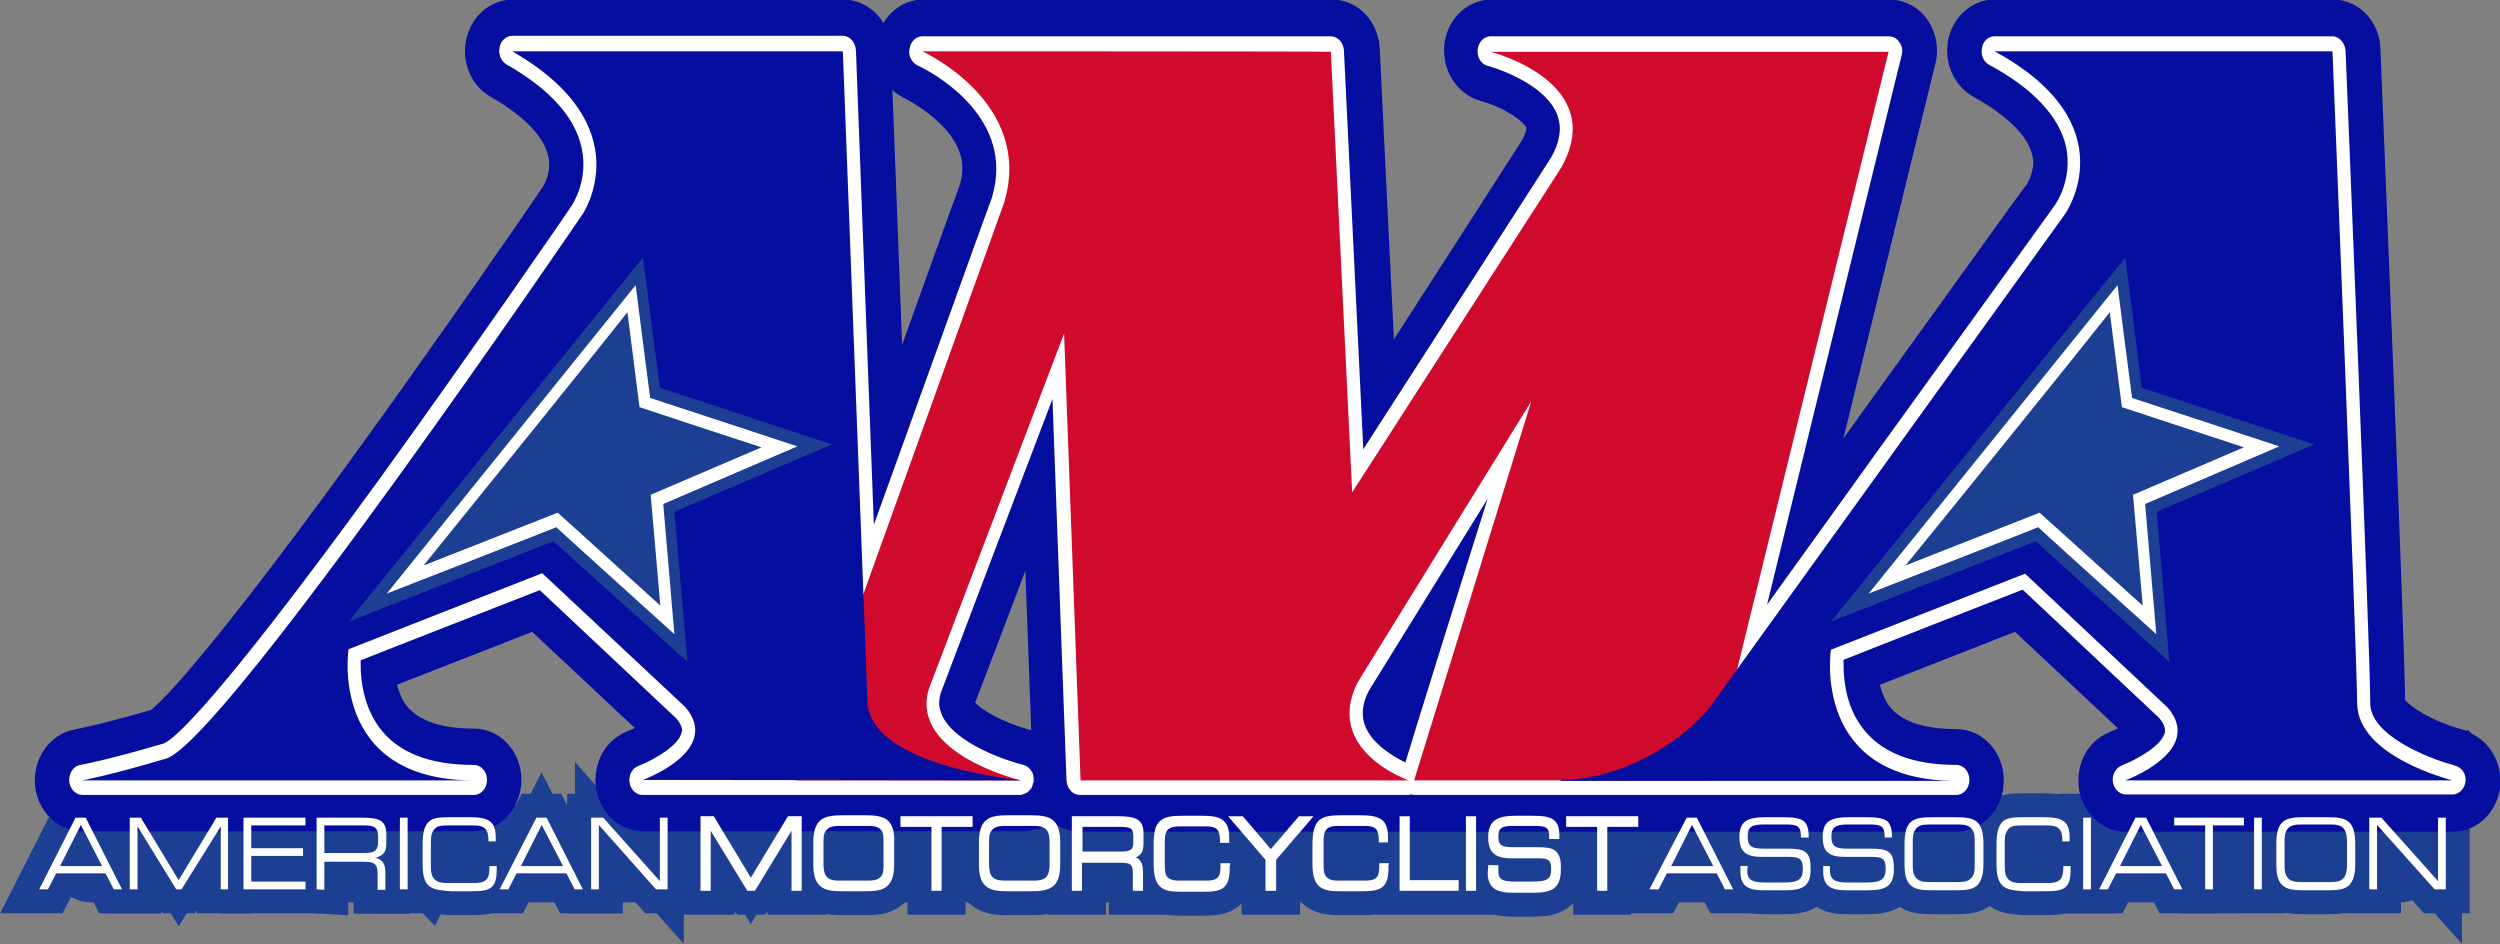 <!--?xml version="1.0" standalone="no"?--><svg id="Layer_1" xmlns="http://www.w3.org/2000/svg" viewBox="0 0 516.4 195"><rect x="0" y="0" width="516.4" height="195" fill="#808080" stroke="none"/><title>American Motorcyclist Association - SVG vector logo - www.oklogos.com</title><style>.st0{fill:#1c3f94}.st1{fill:#fff}.st2{fill:none;stroke:#1c3f94;stroke-width:9.895}.st3{fill:#060e9f}.st4{fill:none;stroke:#060e9f;stroke-width:8.803}.st5{fill:#cf0a2c}</style><path class="st0" d="M504.5 176.3c0 5.5-4 10.1-8.8 10.1H18.8c-4.9 0-8.8-4.5-8.8-10.1s3.9-10.1 8.8-10.1h476.9c4.8 0 8.8 4.5 8.8 10.1"/><path class="st1" d="M15.6 168.9h2.1l7.5 14.8h-1.7l-1.7-3.3H11.6l-1.7 3.3H8.1l7.5-14.8zm5.5 10l-4.4-8.5-4.3 8.5h8.7z"/><path class="st2" d="M15.6 168.9h2.1l7.5 14.8h-1.7l-1.7-3.3H11.6l-1.7 3.3H8.1l7.5-14.8zm5.5 10l-4.4-8.5-4.3 8.5h8.7z"/><path class="st1" d="M26.8 183.7v-14.8h2.3l7.8 12.9 7.8-12.9h2.4v14.8h-1.5v-13l-8.1 13h-1.1l-8-13v13z"/><path class="st2" d="M26.8 183.7v-14.8h2.3l7.8 12.9 7.8-12.9h2.4v14.8h-1.5v-13l-8.1 13h-1.1l-8-13v13z"/><path class="st1" d="M50.3 168.9h12.8v1.6H51.9v4.7h10.7v1.6H51.9v5.3h11.2v1.6H50.3z"/><path class="st2" d="M50.3 168.9h12.8v1.6H51.9v4.7h10.7v1.6H51.9v5.3h11.2v1.6H50.3z"/><path class="st1" d="M65.4 183.7v-14.8h9.3c3.6 0 5.1.5 5.1 3.5v1.8c0 1.7-.5 2.5-2.3 3 1.4.2 2.1 1.2 2.1 2.9v3.7H78v-3.3c0-2.3-.9-2.5-3.1-2.5H67v5.8l-1.6-.1zm1.6-13.2v5.7h8.2c2.3 0 2.9-.5 2.9-2.5v-.7c0-2-.6-2.5-2.9-2.5H67z"/><path class="st2" d="M65.4 183.7v-14.8h9.3c3.6 0 5.1.5 5.1 3.5v1.8c0 1.7-.5 2.5-2.3 3 1.4.2 2.1 1.2 2.1 2.9v3.7H78v-3.3c0-2.3-.9-2.5-3.1-2.5H67v5.8l-1.6-.1zm1.6-13.2v5.7h8.2c2.3 0 2.9-.5 2.9-2.5v-.7c0-2-.6-2.5-2.9-2.5H67z"/><path class="st1" d="M82.6 168.9h1.6v14.8h-1.6z"/><path class="st2" d="M82.6 168.9h1.6v14.8h-1.6z"/><path class="st1" d="M88.5 182.9c-.9-.9-1.2-2.3-1.2-4.4v-4c0-2.3.3-3.8 1.2-4.7.9-.9 2.3-1 4.4-1H97c3.9 0 5.4.8 5.4 4.2v.8h-1.5v-.2c0-2.3-.8-3.1-3-3.1h-5.6c-1.4 0-2.3.2-2.8 1.1-.5.7-.5 1.6-.5 2.9v3.9c0 1.2 0 2.2.5 2.9.5.8 1.4 1.1 2.8 1.1h5.6c2.4 0 3.2-.7 3.2-3.1v-.4h1.5v.7c0 1.7-.2 2.8-1 3.6-.9.8-2.3.9-4.5.9h-4c-2.2-.2-3.6-.3-4.6-1.2"/><path class="st2" d="M88.5 182.9c-.9-.9-1.2-2.3-1.2-4.4v-4c0-2.3.3-3.8 1.2-4.7.9-.9 2.3-1 4.4-1H97c3.9 0 5.4.8 5.4 4.2v.8h-1.5v-.2c0-2.3-.8-3.1-3-3.1h-5.6c-1.4 0-2.3.2-2.8 1.1-.5.7-.5 1.6-.5 2.9v3.9c0 1.2 0 2.2.5 2.9.5.8 1.4 1.1 2.8 1.1h5.6c2.4 0 3.2-.7 3.2-3.1v-.4h1.5v.7c0 1.7-.2 2.8-1 3.6-.9.8-2.3.9-4.5.9h-4c-2.2-.2-3.6-.3-4.6-1.2z"/><path class="st1" d="M110.8 168.9h2.1l7.5 14.8h-1.7l-1.7-3.3h-10.3l-1.7 3.3h-1.8l7.6-14.8zm5.5 10l-4.4-8.5-4.3 8.5h8.7z"/><path class="st2" d="M110.8 168.9h2.1l7.5 14.8h-1.7l-1.7-3.3h-10.3l-1.7 3.3h-1.8l7.6-14.8zm5.5 10l-4.4-8.5-4.3 8.5h8.7z"/><path class="st1" d="M122.1 183.7v-14.8h2.5l11.7 13.1v-13.1h1.6v14.8h-2.4l-11.8-13.3v13.3z"/><path class="st2" d="M122.1 183.7v-14.8h2.5l11.7 13.1v-13.1h1.6v14.8h-2.4l-11.8-13.3v13.3z"/><path class="st1" d="M162.7 168.7l-7.6 12.6-7.6-12.6-.1-.1h-2.7V184h2.1v-12.4l7.5 12.3.1.1h1.5l.1-.1 7.5-12.3V184h2.1v-15.4h-2.7l-.2.1zm20.7.8c-1-.9-2.5-1.1-4.8-1.1h-4.3c-2.4 0-3.9.2-4.9 1.1-1 .9-1.4 2.3-1.4 4.9v4c0 2.3.4 3.7 1.4 4.6 1.1 1 2.8 1.1 4.8 1.1h4.3c2.1 0 3.7-.1 4.8-1.1 1-.9 1.4-2.3 1.4-4.7v-4.2c.1-2.2-.3-3.7-1.3-4.6m-.9 8.9c0 1.1 0 1.9-.4 2.5-.5.7-1.2 1-2.8 1h-5.9c-1.6 0-2.3-.3-2.8-1-.4-.6-.5-1.5-.5-2.7v-3.9c0-1.3 0-2.1.5-2.7.5-.7 1.2-1 2.8-1h5.9c1.6 0 2.3.3 2.8 1 .4.6.4 1.4.4 2.5v4.3zm3.5-7.6h6.4V184h2.1v-13.2h6.4v-2.2H186v2.2zm31.6-1.3c-1-.9-2.5-1.1-4.9-1.1h-4.3c-2.4 0-3.8.2-4.8 1.1-1 .9-1.4 2.3-1.4 4.9v4c0 2.3.4 3.7 1.4 4.6 1.1 1 2.8 1.1 4.8 1.1h4.3c2.1 0 3.7-.1 4.9-1.1 1-.9 1.4-2.3 1.4-4.7v-4.2c0-2.2-.4-3.7-1.4-4.6m-.8 8.9c0 1.1-.1 1.9-.5 2.5-.5.7-1.2 1-2.8 1h-5.9c-1.6 0-2.3-.3-2.8-1-.4-.6-.5-1.5-.5-2.7v-3.9c0-1.3 0-2.1.5-2.7.5-.7 1.2-1 2.8-1h5.9c1.6 0 2.3.3 2.8 1 .4.6.5 1.4.5 2.5v4.3zm14.1-9.8h-9.5V184h2.1v-5.8h7.6c2.3 0 2.9.2 2.9 2.2v3.6h2.1v-4c0-1.5-.5-2.5-1.5-2.9 1.2-.5 1.6-1.3 1.6-2.9v-1.8c.1-3.2-1.6-3.8-5.3-3.8m3.2 5.1c0 1.7-.3 2.2-2.6 2.2h-7.9v-5.1h7.9c2.3 0 2.6.5 2.6 2.2v.7zm20 4.9v-.3h-2v.7c0 2.2-.6 2.9-2.9 2.9h-5.6c-1.4 0-2.2-.3-2.6-.9-.4-.6-.4-1.5-.4-2.7v-3.9c0-1.3 0-2.1.4-2.7.4-.7 1.2-1 2.6-1h5.6c2.1 0 2.8.7 2.8 2.9v.5h1.9v-.3-.8c0-3.8-1.9-4.5-5.6-4.5h-4.1c-2.2 0-3.6.2-4.6 1.1-1 .9-1.3 2.4-1.3 4.9v4c0 2.3.4 3.7 1.3 4.6 1 1 2.5 1.1 4.6 1.1h4.1c2.1 0 3.7-.1 4.6-1 .8-.8 1.1-1.9 1.1-3.8v-.4l.1-.4zm14.2-10l-5.8 6.8-5.7-6.7-.1-.1h-3l.4.5 7.3 8.5v6.4h2.2v-6.4l7.3-8.5.4-.5h-3zm18.6 10v-.3h-2v.7c0 2.2-.6 2.9-2.9 2.9h-5.6c-1.4 0-2.1-.3-2.6-1-.4-.6-.4-1.4-.4-2.7v-3.9c0-1.3 0-2.1.4-2.7.4-.7 1.1-1 2.6-1h5.6c2.1 0 2.8.7 2.8 2.9v.5h1.9v-.3-.8c0-3.8-1.9-4.5-5.7-4.5h-4c-2.2 0-3.6.2-4.6 1.1-.9.9-1.3 2.4-1.3 4.9v4c0 2.3.4 3.7 1.3 4.6 1.1 1 2.6 1.1 4.6 1.1h4c2.1 0 3.7-.1 4.7-1 .8-.8 1.1-1.9 1.1-3.8v-.7zm4.3-10h-2.1V184h12.2v-2.2h-10.1v-13.2zm11.6 15.4h2.1v-15.4h-2.1V184zm18.3-8.4c-.8-.5-1.9-.6-3.7-.6h-4.6c-2.7 0-3.3-.4-3.3-2.2 0-1.7.6-2.2 3.1-2.2h4.4c2.5 0 3 .4 3 2.2v.5h2.1v-.7c0-1.5-.3-2.5-1-3.1-1-.9-2.6-1-5-1h-2.9c-3.7 0-5.8.8-5.8 4.4 0 3.2 1.4 4.4 4.9 4.4h5.5c2 0 2.6.3 2.6 2.2 0 2.1-.7 2.6-4 2.6H313c-2.8 0-3.5-.5-3.5-2.2v-1.2h-2.1v.4c0 .4-.1.7-.1 1.1 0 3 1.5 4.2 5.1 4.2h4.4c3.6 0 5.6-.8 5.6-4.7.1-2-.2-3.3-1.3-4.1m2.4-7v2.2h6.4V184h2.1v-13.2h6.4v-2.2h-14.9z"/><path class="st2" d="M162.7 168.7l-7.6 12.6-7.6-12.6-.1-.1h-2.7V184h2.1v-12.4l7.5 12.3.1.1h1.5l.1-.1 7.5-12.3V184h2.1v-15.4h-2.7l-.2.1zm20.7.8c-1-.9-2.5-1.1-4.8-1.1h-4.3c-2.4 0-3.9.2-4.9 1.1-1 .9-1.4 2.3-1.4 4.9v4c0 2.3.4 3.7 1.4 4.6 1.1 1 2.8 1.1 4.8 1.1h4.3c2.1 0 3.7-.1 4.8-1.1 1-.9 1.4-2.3 1.4-4.7v-4.2c.1-2.2-.3-3.7-1.3-4.6zm-.9 8.9c0 1.1 0 1.9-.4 2.5-.5.7-1.2 1-2.8 1h-5.9c-1.6 0-2.3-.3-2.8-1-.4-.6-.5-1.5-.5-2.7v-3.9c0-1.3 0-2.1.5-2.7.5-.7 1.2-1 2.8-1h5.9c1.6 0 2.3.3 2.8 1 .4.6.4 1.4.4 2.5v4.3zm3.5-7.6h6.4V184h2.1v-13.2h6.4v-2.2H186v2.2zm31.6-1.3c-1-.9-2.5-1.1-4.9-1.1h-4.3c-2.4 0-3.8.2-4.8 1.1-1 .9-1.4 2.3-1.4 4.9v4c0 2.3.4 3.7 1.4 4.6 1.1 1 2.8 1.1 4.8 1.1h4.3c2.1 0 3.7-.1 4.9-1.1 1-.9 1.4-2.3 1.4-4.7v-4.2c0-2.2-.4-3.7-1.4-4.6zm-.8 8.9c0 1.1-.1 1.9-.5 2.5-.5.7-1.2 1-2.8 1h-5.9c-1.6 0-2.3-.3-2.8-1-.4-.6-.5-1.5-.5-2.7v-3.9c0-1.3 0-2.1.5-2.7.5-.7 1.2-1 2.8-1h5.9c1.6 0 2.3.3 2.8 1 .4.6.5 1.4.5 2.5v4.3zm14.1-9.8h-9.5V184h2.1v-5.8h7.6c2.3 0 2.9.2 2.9 2.2v3.6h2.1v-4c0-1.5-.5-2.5-1.5-2.9 1.2-.5 1.6-1.3 1.6-2.9v-1.8c.1-3.2-1.6-3.8-5.3-3.8zm3.2 5.1c0 1.7-.3 2.2-2.6 2.2h-7.9v-5.1h7.9c2.3 0 2.6.5 2.6 2.2v.7zm20 4.9v-.3h-2v.7c0 2.2-.6 2.9-2.9 2.9h-5.6c-1.4 0-2.2-.3-2.6-.9-.4-.6-.4-1.5-.4-2.7v-3.9c0-1.3 0-2.1.4-2.7.4-.7 1.2-1 2.6-1h5.6c2.1 0 2.8.7 2.8 2.9v.5h1.9v-.3-.8c0-3.8-1.9-4.5-5.6-4.5h-4.1c-2.2 0-3.6.2-4.6 1.1-1 .9-1.3 2.4-1.3 4.9v4c0 2.3.4 3.7 1.3 4.6 1 1 2.5 1.1 4.6 1.1h4.1c2.1 0 3.7-.1 4.6-1 .8-.8 1.1-1.9 1.1-3.8v-.4l.1-.4zm14.2-10l-5.8 6.8-5.7-6.7-.1-.1h-3l.4.5 7.3 8.5v6.4h2.2v-6.4l7.3-8.5.4-.5h-3zm18.6 10v-.3h-2v.7c0 2.2-.6 2.9-2.9 2.9h-5.6c-1.4 0-2.1-.3-2.6-1-.4-.6-.4-1.4-.4-2.7v-3.9c0-1.3 0-2.1.4-2.7.4-.7 1.1-1 2.6-1h5.6c2.1 0 2.8.7 2.8 2.9v.5h1.9v-.3-.8c0-3.8-1.9-4.5-5.7-4.5h-4c-2.2 0-3.6.2-4.6 1.1-.9.9-1.3 2.4-1.3 4.9v4c0 2.3.4 3.7 1.3 4.6 1.1 1 2.6 1.1 4.6 1.1h4c2.1 0 3.7-.1 4.7-1 .8-.8 1.1-1.9 1.1-3.8v-.7zm4.3-10h-2.1V184h12.2v-2.2h-10.1v-13.2zm11.6 15.4h2.1v-15.4h-2.1V184zm18.3-8.4c-.8-.5-1.9-.6-3.7-.6h-4.6c-2.7 0-3.3-.4-3.3-2.2 0-1.7.6-2.2 3.1-2.2h4.4c2.5 0 3 .4 3 2.2v.5h2.1v-.7c0-1.5-.3-2.5-1-3.1-1-.9-2.6-1-5-1h-2.9c-3.7 0-5.8.8-5.8 4.4 0 3.2 1.4 4.4 4.9 4.4h5.5c2 0 2.6.3 2.6 2.2 0 2.1-.7 2.6-4 2.6H313c-2.8 0-3.5-.5-3.5-2.2v-1.2h-2.1v.4c0 .4-.1.7-.1 1.1 0 3 1.5 4.2 5.1 4.2h4.4c3.6 0 5.6-.8 5.6-4.7.1-2-.2-3.3-1.3-4.1zm2.4-7v2.2h6.4V184h2.1v-13.2h6.4v-2.2h-14.9z"/><path class="st1" d="M348.4 168.9h2.1l7.5 14.8h-1.7l-1.7-3.3h-10.3l-1.7 3.3h-1.9l7.7-14.8zm5.5 10l-4.4-8.5-4.3 8.5h8.7z"/><path class="st2" d="M348.4 168.9h2.1l7.5 14.8h-1.7l-1.7-3.3h-10.3l-1.7 3.3h-1.9l7.7-14.8zm5.5 10l-4.4-8.5-4.3 8.5h8.7z"/><path class="st1" d="M361 178.9c0 .4-.1.7-.1.9 0 2 1.1 2.5 3.8 2.5h3.4c3.2 0 4.3-.4 4.3-2.9 0-2.1-.9-2.4-2.9-2.4H364c-3.3 0-4.7-1-4.7-4.1 0-3.3 1.6-4.1 5.6-4.1h2.9c2.4 0 4 .1 4.9.9.6.6.9 1.6.9 2.9v.4H372v-.2c0-2.2-.8-2.5-3.2-2.5h-4.4c-2.6 0-3.4.5-3.4 2.5 0 2.2 1 2.5 3.5 2.5h4.7c1.6 0 2.8.1 3.6.6 1 .7 1.2 1.8 1.2 3.6 0 3.4-1.4 4.4-5.3 4.4h-4.4c-3.4 0-4.8-1-4.8-3.9v-1.1h1.5z"/><path class="st2" d="M361 178.9c0 .4-.1.7-.1.9 0 2 1.1 2.5 3.8 2.5h3.4c3.2 0 4.3-.4 4.3-2.9 0-2.1-.9-2.4-2.9-2.4H364c-3.3 0-4.7-1-4.7-4.1 0-3.3 1.6-4.1 5.6-4.1h2.9c2.4 0 4 .1 4.9.9.6.6.9 1.6.9 2.9v.4H372v-.2c0-2.2-.8-2.5-3.2-2.5h-4.4c-2.6 0-3.4.5-3.4 2.5 0 2.2 1 2.5 3.5 2.5h4.7c1.6 0 2.8.1 3.6.6 1 .7 1.2 1.8 1.2 3.6 0 3.4-1.4 4.4-5.3 4.4h-4.4c-3.4 0-4.8-1-4.8-3.9v-1.1h1.5z"/><path class="st1" d="M378 178.9v.9c0 2 1.1 2.5 3.8 2.5h3.4c3.1 0 4.3-.4 4.3-2.9 0-2.1-.8-2.4-2.9-2.4h-5.4c-3.4 0-4.7-1-4.7-4.1 0-3.3 1.6-4.1 5.6-4.1h2.9c2.4 0 4 .1 4.9.9.6.6.9 1.6.9 2.9v.4h-1.5v-.2c0-2.2-.8-2.5-3.2-2.5h-4.4c-2.5 0-3.4.5-3.4 2.5 0 2.2 1 2.5 3.5 2.5h4.6c1.6 0 2.8.1 3.6.6 1 .7 1.2 1.8 1.2 3.6 0 3.4-1.5 4.4-5.4 4.4h-4.4c-3.4 0-4.8-1-4.8-3.9v-1.1h1.4z"/><path class="st2" d="M378 178.9v.9c0 2 1.1 2.5 3.8 2.5h3.4c3.1 0 4.3-.4 4.3-2.9 0-2.1-.8-2.4-2.9-2.4h-5.4c-3.4 0-4.7-1-4.7-4.1 0-3.3 1.6-4.1 5.6-4.1h2.9c2.4 0 4 .1 4.9.9.6.6.9 1.6.9 2.9v.4h-1.5v-.2c0-2.2-.8-2.5-3.2-2.5h-4.4c-2.5 0-3.4.5-3.4 2.5 0 2.2 1 2.5 3.5 2.5h4.6c1.6 0 2.8.1 3.6.6 1 .7 1.2 1.8 1.2 3.6 0 3.4-1.5 4.4-5.4 4.4h-4.4c-3.4 0-4.8-1-4.8-3.9v-1.1h1.4z"/><path class="st1" d="M394.7 182.9c-1-.9-1.3-2.3-1.3-4.4v-4c0-2.3.3-3.8 1.3-4.7 1-.9 2.5-1 4.7-1h4.3c2.2 0 3.7.1 4.7 1 .9.8 1.3 2.3 1.3 4.5v4.1c0 2.2-.4 3.6-1.3 4.5-1 .9-2.5 1-4.7 1h-4.3c-2.2 0-3.7-.1-4.7-1m3.9-12.6c-1.5 0-2.4.2-3 1.1-.5.7-.5 1.6-.5 2.9v3.9c0 1.3 0 2.2.5 2.9.6.9 1.5 1.1 3 1.1h5.8c1.5 0 2.4-.2 3-1.1.5-.7.5-1.5.5-2.7v-4.3c0-1.2 0-2-.5-2.7-.6-.9-1.5-1.1-3-1.1h-5.8z"/><path class="st2" d="M394.7 182.9c-1-.9-1.3-2.3-1.3-4.4v-4c0-2.3.3-3.8 1.3-4.7 1-.9 2.5-1 4.7-1h4.3c2.2 0 3.7.1 4.7 1 .9.8 1.3 2.3 1.3 4.5v4.1c0 2.2-.4 3.6-1.3 4.5-1 .9-2.5 1-4.7 1h-4.3c-2.2 0-3.7-.1-4.7-1zm3.9-12.6c-1.5 0-2.4.2-3 1.1-.5.7-.5 1.6-.5 2.9v3.9c0 1.3 0 2.2.5 2.9.6.9 1.5 1.1 3 1.1h5.8c1.5 0 2.4-.2 3-1.1.5-.7.5-1.5.5-2.7v-4.3c0-1.2 0-2-.5-2.7-.6-.9-1.5-1.1-3-1.1h-5.8z"/><path class="st1" d="M413.6 182.9c-.9-.9-1.2-2.3-1.2-4.4v-4c0-2.3.3-3.8 1.2-4.7.9-.9 2.3-1 4.4-1h4.1c3.9 0 5.4.8 5.4 4.2v.8H426v-.2c0-2.3-.8-3.1-3-3.1h-5.6c-1.4 0-2.3.2-2.8 1.1-.5.7-.5 1.6-.5 2.9v3.9c0 1.2 0 2.2.5 2.9.5.8 1.4 1.1 2.8 1.1h5.6c2.3 0 3.2-.7 3.2-3.1v-.4h1.5v.7c0 1.7-.2 2.8-1 3.6-.9.8-2.3.9-4.5.9H418c-2.1-.2-3.5-.3-4.4-1.2"/><path class="st2" d="M413.6 182.9c-.9-.9-1.2-2.3-1.2-4.4v-4c0-2.3.3-3.8 1.2-4.7.9-.9 2.3-1 4.4-1h4.1c3.9 0 5.4.8 5.4 4.2v.8H426v-.2c0-2.3-.8-3.1-3-3.1h-5.6c-1.4 0-2.3.2-2.8 1.1-.5.7-.5 1.6-.5 2.9v3.9c0 1.2 0 2.2.5 2.9.5.8 1.4 1.1 2.8 1.1h5.6c2.3 0 3.2-.7 3.2-3.1v-.4h1.5v.7c0 1.7-.2 2.8-1 3.6-.9.8-2.3.9-4.5.9H418c-2.1-.2-3.5-.3-4.4-1.2z"/><path class="st1" d="M430.3 168.9h1.6v14.8h-1.6z"/><path class="st2" d="M430.3 168.9h1.6v14.8h-1.6z"/><path class="st1" d="M441.1 168.9h2.2l7.5 14.8h-1.7l-1.7-3.3h-10.3l-1.7 3.3h-1.8l7.5-14.8zm5.5 10l-4.4-8.5-4.3 8.5h8.7z"/><path class="st2" d="M441.1 168.9h2.2l7.5 14.8h-1.7l-1.7-3.3h-10.3l-1.7 3.3h-1.8l7.5-14.8zm5.5 10l-4.4-8.5-4.3 8.5h8.7z"/><path class="st1" d="M455.5 183.7v-13.2h-6.4v-1.6h14.4v1.6h-6.4v13.2z"/><path class="st2" d="M455.5 183.7v-13.2h-6.4v-1.6h14.4v1.6h-6.4v13.2z"/><path class="st1" d="M465.6 168.9h1.6v14.8h-1.6z"/><path class="st2" d="M465.6 168.9h1.6v14.8h-1.6z"/><path class="st1" d="M471.5 182.9c-1-.9-1.3-2.3-1.3-4.4v-4c0-2.3.3-3.8 1.3-4.7 1-.9 2.5-1 4.7-1h4.3c2.2 0 3.7.1 4.7 1 .9.8 1.3 2.3 1.3 4.5v4.1c0 2.2-.4 3.6-1.3 4.5-1 .9-2.5 1-4.7 1h-4.3c-2.2 0-3.7-.1-4.7-1m3.9-12.6c-1.5 0-2.4.2-3 1.1-.5.7-.5 1.6-.5 2.9v3.9c0 1.3 0 2.2.5 2.9.5.9 1.5 1.1 3 1.1h5.9c1.5 0 2.4-.2 3-1.1.4-.7.5-1.5.5-2.7v-4.3c0-1.2-.1-2-.5-2.7-.6-.9-1.5-1.1-3-1.1h-5.9z"/><path class="st2" d="M471.5 182.9c-1-.9-1.3-2.3-1.3-4.4v-4c0-2.3.3-3.8 1.3-4.7 1-.9 2.5-1 4.7-1h4.3c2.2 0 3.7.1 4.7 1 .9.8 1.3 2.3 1.3 4.5v4.1c0 2.2-.4 3.6-1.3 4.5-1 .9-2.5 1-4.7 1h-4.3c-2.2 0-3.7-.1-4.7-1zm3.9-12.6c-1.5 0-2.4.2-3 1.1-.5.7-.5 1.6-.5 2.9v3.9c0 1.3 0 2.2.5 2.9.5.9 1.5 1.1 3 1.1h5.9c1.5 0 2.4-.2 3-1.1.4-.7.5-1.5.5-2.7v-4.3c0-1.2-.1-2-.5-2.7-.6-.9-1.5-1.1-3-1.1h-5.9z"/><path class="st1" d="M489.4 183.7v-14.8h2.5l11.7 13.1v-13.1h1.6v14.8h-2.3L491 170.4v13.3z"/><path class="st2" d="M489.4 183.7v-14.8h2.5l11.7 13.1v-13.1h1.6v14.8h-2.3L491 170.4v13.3z"/><path class="st3" d="M508.1 155.3c.1.1.3.1.3.1l-.4-.2c-.1 0-.1-.1-.1-.1-.1-.1-.2-.1-.2-.1-8.2-2.2-15.3-6.8-15.3-9.9 0-10.9-4.6-122.2-5.1-134.9-.1-3.3-2.5-5.9-5.4-5.9H412c-2.5 0-4.7 2-5.3 4.9l-.1 1.3c0 2.4 1.3 4.6 3.1 5.6 8.2 4.5 13.3 9.8 14.4 15.1.2.8.3 1.5.3 2.3 0 3.9-2 6.8-2 6.8.2-.2.3-.4.6-.6-.5.5-1.5 1.9-6.3 8.5 0 0-25.9 36-45.6 63.3 10.7-43.6 24.4-99.4 24.4-99.4.5-1.8.1-3.9-.9-5.4-1-1.5-2.6-2.4-4.3-2.4h-82.2c-2.8 0-5.1 2.4-5.4 5.5v.7c0 2.9 1.8 5.4 4.3 6.1 4.2 1.1 11.1 4.5 12.5 8.4.2.5.2 1 .2 1.5 0 1.2-.5 2.8-1.4 4.5-.1.2-27.1 42.2-34.1 53-.7-13.8-3.6-73.8-3.6-73.8-.2-3.3-2.5-5.9-5.5-5.9h-84.4c-2.6 0-4.8 2.1-5.3 5.1l-.1 1.1c0 2.6 1.3 4.8 3.4 5.8.1.1 14.5 6.8 14.5 18.5 0 1.6-.3 3.2-.8 4.9-.1.1-9.6 26.5-19.6 54.4-1.4-38.1-3.2-83.9-3.2-83.9-.1-3.3-2.5-5.9-5.4-5.9h-68.3c-2.5 0-4.7 2-5.3 4.8-.6 2.8.6 5.7 2.8 7 8.3 4.7 13 9.9 14.2 15.4 1 5-1.4 8.8-1.5 9h.1s-.1 0-.1.1c-2.2 3.3-22.4 32.6-39.9 56.7C40.8 146 33.8 150.4 33 150.7 21.8 154 16.3 155 16.2 155c-2.6.5-4.6 3.1-4.6 6.1v.5c.2 3.2 2.6 5.7 5.4 5.7h80.9c3 0 5.4-2.8 5.4-6.2 0-3.4-2.4-6.2-5.4-6.2h-.1c-8.3 0-14.2-2.3-17.5-6.7-2.3-3.2-3-7.1-3.1-9.6 3.2-1.3 31.3-12.2 33.7-13.2 1.8 1.7 26.6 24.9 26.9 25.2.1.1.1.2.2.2-.8 1-3.3 3-6.9 4.4-2.7 1.1-3.7 3.8-3.7 5.9 0 3.4 2.4 6.2 5.4 6.2h78.6c.1 0 .3 0 .4-.1h.1c.1 0 .3-.1.4-.1h.1c.2 0 .3-.1.4-.2h.1c.1-.1.3-.1.4-.3.9-.6 1.7-1.4 2.2-2.5.1-.2.1-.3.2-.5.1-.1.1-.3.1-.4 0 0 0-.1.1-.1 0-.1 0-.2.1-.4 0-.1 0-.1.1-.2v-.1c.1-.3.1-.7.1-1.1v-.2-.4-.3-.2c0-.1 0-.2-.1-.4v-.2c0-.1-.1-.3-.1-.4 0-.1 0-.1-.1-.1 0-.1-.1-.2-.1-.4 0-.1-.1-.1-.1-.1 0-.1-.1-.2-.1-.3 0-.1-.1-.1-.1-.2-.1-.1-.1-.2-.1-.3 0-.1-.1-.2-.1-.3l-.1-.1c-.8-1.1-1.9-1.9-3.2-2.3-4.9-1.2-13-4.7-14.9-8.5-.2-.5-.3-.8-.3-1.2 0-.3.1-.6.2-1 .2-.4 13.5-35.5 18.4-48.3.7 18.5 2.4 65.4 2.4 65.4.1 3.3 2.5 5.9 5.4 5.9H291s.3 0 .5-.1c.3 0 .6.1.6.1h112c3 0 5.4-2.8 5.4-6.2 0-3.4-2.4-6.2-5.4-6.2-8.3 0-14.2-2.2-17.5-6.7-2.3-3.2-3-7.1-3.1-9.7 3.3-1.3 32-12.5 33.7-13.2 2.1 2 26.6 24.9 26.9 25.2.1.1.1.2.2.3-.8 1-3.3 3-6.9 4.4-2.7 1.1-3.7 3.8-3.7 5.9 0 3.4 2.4 6.2 5.4 6.2h67.6c3 0 5.4-2.8 5.4-6.2-.1-2.8-1.7-5.1-4-5.9m-216.2 11.9c-.1 0 0 0 0 0m-3.1-14c-1.9-1.3-3.8-2.9-4.4-4.6-.1-.4-.2-.8-.2-1.3 0-.9.3-1.9.9-3.1.2-.3 7.7-12.5 13.1-21.1-4.5 14.3-8.4 26.8-9.4 30.1"/><path class="st4" d="M508.1 155.3c.1.1.3.1.3.1l-.4-.2c-.1 0-.1-.1-.1-.1-.1-.1-.2-.1-.2-.1-8.2-2.2-15.3-6.8-15.3-9.9 0-10.9-4.6-122.2-5.1-134.9-.1-3.3-2.5-5.9-5.4-5.9H412c-2.5 0-4.7 2-5.3 4.9l-.1 1.3c0 2.4 1.3 4.6 3.1 5.6 8.2 4.5 13.3 9.8 14.4 15.1.2.8.3 1.5.3 2.3 0 3.9-2 6.8-2 6.8.2-.2.3-.4.6-.6-.5.5-1.5 1.9-6.3 8.5 0 0-25.9 36-45.6 63.3 10.7-43.6 24.4-99.4 24.4-99.4.5-1.8.1-3.9-.9-5.4-1-1.5-2.6-2.4-4.3-2.4h-82.2c-2.8 0-5.1 2.4-5.4 5.5v.7c0 2.9 1.8 5.4 4.3 6.1 4.2 1.1 11.1 4.5 12.5 8.4.2.5.2 1 .2 1.5 0 1.2-.5 2.8-1.4 4.5-.1.2-27.1 42.2-34.1 53-.7-13.8-3.6-73.8-3.6-73.8-.2-3.3-2.5-5.9-5.5-5.9h-84.4c-2.6 0-4.8 2.1-5.3 5.1l-.1 1.1c0 2.6 1.3 4.8 3.4 5.8.1.1 14.5 6.8 14.5 18.5 0 1.6-.3 3.2-.8 4.9-.1.1-9.6 26.5-19.6 54.4-1.4-38.1-3.2-83.9-3.2-83.9-.1-3.3-2.5-5.9-5.4-5.9h-68.3c-2.5 0-4.7 2-5.3 4.8-.6 2.8.6 5.7 2.8 7 8.3 4.7 13 9.9 14.2 15.4 1 5-1.4 8.8-1.5 9h.1s-.1 0-.1.1c-2.2 3.3-22.4 32.6-39.9 56.7C40.8 146 33.8 150.4 33 150.7 21.8 154 16.3 155 16.2 155c-2.6.5-4.6 3.1-4.6 6.1v.5c.2 3.2 2.6 5.7 5.4 5.7h80.9c3 0 5.4-2.8 5.4-6.2 0-3.4-2.4-6.2-5.4-6.2h-.1c-8.3 0-14.2-2.3-17.5-6.7-2.3-3.2-3-7.1-3.1-9.6 3.2-1.3 31.3-12.2 33.7-13.2 1.8 1.7 26.6 24.9 26.9 25.2.1.1.1.2.2.2-.8 1-3.3 3-6.9 4.4-2.7 1.1-3.7 3.8-3.7 5.9 0 3.4 2.4 6.2 5.4 6.2h78.6c.1 0 .3 0 .4-.1h.1c.1 0 .3-.1.4-.1h.1c.2 0 .3-.1.4-.2h.1c.1-.1.3-.1.4-.3.9-.6 1.7-1.4 2.2-2.5.1-.2.1-.3.2-.5.1-.1.1-.3.1-.4 0 0 0-.1.1-.1 0-.1 0-.2.1-.4 0-.1 0-.1.1-.2v-.1c.1-.3.1-.7.1-1.1v-.2-.4-.3-.2c0-.1 0-.2-.1-.4v-.2c0-.1-.1-.3-.1-.4 0-.1 0-.1-.1-.1 0-.1-.1-.2-.1-.4 0-.1-.1-.1-.1-.1 0-.1-.1-.2-.1-.3 0-.1-.1-.1-.1-.2-.1-.1-.1-.2-.1-.3 0-.1-.1-.2-.1-.3l-.1-.1c-.8-1.1-1.9-1.9-3.2-2.3-4.9-1.2-13-4.7-14.9-8.5-.2-.5-.3-.8-.3-1.2 0-.3.1-.6.2-1 .2-.4 13.5-35.5 18.4-48.3.7 18.5 2.4 65.4 2.4 65.4.1 3.3 2.5 5.9 5.4 5.9H291s.3 0 .5-.1c.3 0 .6.1.6.1h112c3 0 5.4-2.8 5.4-6.2 0-3.4-2.4-6.2-5.4-6.2-8.3 0-14.2-2.2-17.5-6.7-2.3-3.2-3-7.1-3.1-9.7 3.3-1.3 32-12.5 33.7-13.2 2.1 2 26.6 24.9 26.9 25.2.1.1.1.2.2.3-.8 1-3.3 3-6.9 4.4-2.7 1.1-3.7 3.8-3.7 5.9 0 3.4 2.4 6.2 5.4 6.2h67.6c3 0 5.4-2.8 5.4-6.2-.1-2.8-1.7-5.1-4-5.9zm-216.2 11.9c-.1 0 0 0 0 0zm-3.1-14c-1.9-1.3-3.8-2.9-4.4-4.6-.1-.4-.2-.8-.2-1.3 0-.9.3-1.9.9-3.1.2-.3 7.7-12.5 13.1-21.1-4.5 14.3-8.4 26.8-9.4 30.1z"/><path class="st1" d="M507.2 158.2c-.1 0-.1-.1-.2-.1-6-1.6-17.4-6.4-17.4-12.8 0-11.1-4.9-129.8-5.1-134.8-.1-1.6-1.3-3-2.7-3H412c-1.3 0-2.4 1-2.6 2.4-.3 1.4.3 2.9 1.5 3.5 9.1 4.9 14.6 10.8 15.9 17.1 1.3 6.5-2.1 11.6-2.3 11.8.2-.2-36.7 50.9-36.7 50.9s-12.4 17.3-22.8 31.7l27.8-113.5c.3-1 .1-2-.5-2.7-.5-.8-1.3-1.2-2.2-1.2h-82.2c-1.4 0-2.5 1.2-2.7 2.8v.3c0 1.5.9 2.7 2.1 3 3.3.9 12.2 4.3 14.4 10.2.3.9.5 1.8.5 2.7 0 1.9-.6 4-1.9 6.2-.1.2-31.5 48.9-38.7 60.1-.7-14.1-4-82.4-4-82.4-.1-1.6-1.3-2.9-2.7-2.9h-84.4c-1.3 0-2.4 1.1-2.6 2.5 0 .2-.1.4-.1.6 0 1.3.7 2.4 1.7 2.9.7.3 16.3 7.6 16.3 21.4 0 1.9-.3 3.8-.9 5.9-.1.1-12.8 35.5-24.4 67.6-1.5-39.8-3.7-98-3.7-98-.1-1.6-1.2-3-2.7-3h-68.3c-1.2 0-2.4 1-2.6 2.4-.3 1.4.3 2.8 1.4 3.5 9 5.1 14.3 11 15.6 17.5 1.3 6.5-1.9 11.3-2 11.5.1 0-21.4 31.2-40 56.9-35.4 48.7-43 54-44.5 54.4-11.5 3.4-17 4.4-17.1 4.4-1.3.2-2.3 1.5-2.3 3.1v.2c.1 1.6 1.3 2.9 2.7 2.9h80.9c1.5 0 2.7-1.4 2.7-3.1 0-1.7-1.2-3.1-2.7-3.1h-.1c-9.2 0-15.7-2.6-19.5-7.8-3.2-4.4-3.8-9.7-3.8-12.8v-1c2.9-1.2 34.5-13.5 37-14.5 2.1 2 27.9 26.2 28.2 26.5 1 1.2 1.2 2 1.2 2.5 0 .2-.1.3-.1.4-.5 2.4-4.9 5.3-8.9 6.9-1.4.5-1.9 1.9-1.9 2.9 0 1.7 1.2 3.1 2.7 3.1h78c.2 0 .4 0 .5-.1.1 0 .1 0 .2-.1.1 0 .2 0 .3-.1.1 0 .1-.1.2-.1s.2-.1.3-.1l.2-.2.2-.2c.1 0 .1-.1.2-.2 0-.1.1-.1.2-.2 0-.1.1-.2.1-.2 0-.1.1-.2.1-.3.1-.1.1-.2.1-.3 0-.1.1-.2.1-.3 0-.1.1-.2.1-.3v-.2-.3-.3c0-.4-.1-.9-.3-1.2-.1-.1-.2-.3-.3-.4v-.1l-.3-.3s-.1 0-.1-.1c-.1-.1-.2-.2-.4-.3-.2-.1-.3-.2-.5-.2-.1 0-.1-.1-.2-.1-3.7-.9-13.9-4.4-16.7-10-.4-.9-.7-1.8-.7-2.7 0-.7.1-1.4.3-2.1.1-.3 16.6-43.8 23.1-60.8.7 19.6 2.9 78.8 2.9 78.8.1 1.7 1.3 3 2.7 3h68c.1 0 .3-.1.4-.1.2 0 .5.1.7.1h112c1.5 0 2.7-1.4 2.7-3.1 0-1.7-1.2-3.1-2.7-3.1-9.1 0-15.7-2.6-19.5-7.8-3.3-4.4-3.8-9.8-3.8-13v-.9c2.9-1.2 34.4-13.5 37-14.5 2.1 2 27.9 26.2 28.2 26.5 1 1.2 1.2 2 1.2 2.5v.4c-.5 2.5-4.9 5.3-8.9 6.9-1.4.6-1.9 1.9-1.9 2.9 0 1.7 1.2 3.1 2.7 3.1h67.5c1.5 0 2.7-1.4 2.7-3.1 0-1.3-.9-2.5-2.1-2.8m-216.9-.7c-2.7-1.3-7.1-4-8.4-7.8-.3-.8-.4-1.6-.4-2.4 0-1.5.4-3 1.3-4.7.1-.2 13.9-22.5 24.5-39.6-6.8 21.5-16 51.1-17 54.5m217 .7c.1.1.3.1.5.2-.1 0-.3-.1-.5-.2m.9.6"/><path class="st5" d="M190.5 10.6s23.2 10.5 16.9 31.3l-42.9 119.3h46.4s-23.2-5.5-19-19l27.9-73.3 3.4 92.3H291s-17.6-6.1-10.6-20.2l35.9-58.1-24.2 78.3h61.1l36.9-150.5h-82.2s24.5 6.2 14.6 23.9l-43.2 67.1-4.4-91c0-.1-84.4-.1-84.4-.1z"/><path class="st3" d="M132.8 161.1s16.4-6 8.8-15L112 118.4l-40 15.7s-4.2 27.1 25.9 27.1h.1-81s5.5-1 17.3-4.5c11.9-3.5 86-112.4 86-112.4s12.5-18.2-14.5-33.7h68.3l5.1 134.7c1.1 13.2 31.7 15.8 31.7 15.9l-78.1-.1zM322 161.1c13.8 0 25.8-8.4 31.1-14.9l73.4-101.9s13.3-18.6-14.5-33.7h69.8s5 123.5 5.1 134.7c.1 11.1 19.6 15.8 19.6 15.9h.1H439s16.4-6 8.8-15l-29.5-27.7-40.1 15.7s-4.2 27.1 25.9 27.1h-81.4l-.7-.2z"/><path class="st0" d="M72 128.4l42.3-16.6 27.7 24.9-2.7-31 32.5-13.9-35.5-11.7-3.5-26.9z"/><path class="st1" d="M131.3 58.9s2.6 20.5 3 23.3c2.5.8 30.4 10 30.4 10s-24.9 10.7-27.7 11.9c.3 3.3 2.3 26.9 2.3 26.9s-22.7-20.5-24.4-22.1c-2.1.9-35 13.7-35 13.7l51.4-63.7zm-43.8 57.9l27.7-10.9s13.1 11.8 21.2 19.2c-.8-9-2-22.9-2-22.9s13.5-5.8 22.9-9.8c-10.5-3.4-25.2-8.3-25.2-8.3s-1.5-11.8-2.5-19.6c-7.9 10-28.6 35.6-42.1 52.3"/><path class="st0" d="M378.2 128.4l42.3-16.6 27.6 24.9-2.6-31L478 91.8l-35.6-11.7-3.4-26.9z"/><path class="st1" d="M437.4 58.9s2.6 20.5 3 23.3c2.5.8 30.4 10 30.4 10s-24.9 10.7-27.7 11.9c.3 3.3 2.3 26.9 2.3 26.9s-22.7-20.5-24.4-22.1c-2.1.9-35 13.7-35 13.7l51.4-63.7zm-43.8 57.9l27.7-10.9s13.1 11.8 21.3 19.2c-.8-9-2-22.9-2-22.9s13.5-5.8 22.9-9.8c-10.4-3.4-25.2-8.3-25.2-8.3s-1.5-11.8-2.5-19.6c-7.9 10-28.6 35.6-42.2 52.3M15.6 168.9h2.1l7.5 14.8h-1.7l-1.7-3.3H11.6l-1.7 3.3H8.1l7.5-14.8zm5.5 10l-4.4-8.5-4.3 8.5h8.7zM26.8 183.7v-14.8h2.3l7.8 12.9 7.8-12.9h2.4v14.8h-1.5v-13l-8.1 13h-1.1l-8-13v13zM50.3 168.9h12.8v1.6H51.9v4.7h10.7v1.6H51.9v5.3h11.2v1.6H50.3zM65.4 183.7v-14.8h9.3c3.6 0 5.1.5 5.1 3.5v1.8c0 1.7-.5 2.5-2.3 3 1.4.2 2.1 1.2 2.1 2.9v3.7H78v-3.3c0-2.3-.9-2.5-3.1-2.5H67v5.8l-1.6-.1zm1.6-13.2v5.7h8.2c2.3 0 2.9-.5 2.9-2.5v-.7c0-2-.6-2.5-2.9-2.5H67zM82.6 168.9h1.6v14.8h-1.6zM88.5 182.9c-.9-.9-1.2-2.3-1.2-4.4v-4c0-2.3.3-3.8 1.2-4.7.9-.9 2.3-1 4.4-1H97c3.9 0 5.4.8 5.4 4.2v.8h-1.5v-.2c0-2.3-.8-3.1-3-3.1h-5.6c-1.4 0-2.3.2-2.8 1.1-.5.7-.5 1.6-.5 2.9v3.9c0 1.2 0 2.2.5 2.9.5.8 1.4 1.1 2.8 1.1h5.6c2.4 0 3.2-.7 3.2-3.1v-.4h1.5v.7c0 1.7-.2 2.8-1 3.6-.9.8-2.3.9-4.5.9h-4c-2.2-.2-3.6-.3-4.6-1.2M110.8 168.9h2.1l7.5 14.8h-1.7l-1.7-3.3h-10.3l-1.7 3.3h-1.8l7.6-14.8zm5.5 10l-4.4-8.5-4.3 8.5h8.7zM122.1 183.7v-14.8h2.5l11.7 13.1v-13.1h1.6v14.8h-2.4l-11.8-13.3v13.3zM162.7 168.7l-7.6 12.6-7.6-12.6-.1-.1h-2.7V184h2.1v-12.4l7.5 12.3.1.1h1.5l.1-.1 7.5-12.3V184h2.1v-15.4h-2.7l-.2.1zm20.7.8c-1-.9-2.5-1.1-4.8-1.1h-4.3c-2.4 0-3.9.2-4.9 1.1-1 .9-1.4 2.3-1.4 4.9v4c0 2.3.4 3.7 1.4 4.6 1.1 1 2.8 1.1 4.8 1.1h4.3c2.1 0 3.7-.1 4.8-1.1 1-.9 1.4-2.3 1.4-4.7v-4.2c.1-2.2-.3-3.7-1.3-4.6m-.9 8.9c0 1.1 0 1.9-.4 2.5-.5.7-1.2 1-2.8 1h-5.9c-1.6 0-2.3-.3-2.8-1-.4-.6-.5-1.5-.5-2.7v-3.9c0-1.3 0-2.1.5-2.7.5-.7 1.2-1 2.8-1h5.9c1.6 0 2.3.3 2.8 1 .4.6.4 1.4.4 2.5v4.3zm3.5-7.6h6.4V184h2.1v-13.2h6.4v-2.2H186v2.2zm31.6-1.3c-1-.9-2.5-1.1-4.9-1.1h-4.3c-2.4 0-3.8.2-4.8 1.1-1 .9-1.4 2.3-1.4 4.9v4c0 2.3.4 3.7 1.4 4.6 1.1 1 2.8 1.1 4.8 1.1h4.3c2.1 0 3.7-.1 4.9-1.1 1-.9 1.4-2.3 1.4-4.7v-4.2c0-2.2-.4-3.7-1.4-4.6m-.8 8.9c0 1.1-.1 1.9-.5 2.5-.5.7-1.2 1-2.8 1h-5.9c-1.6 0-2.3-.3-2.8-1-.4-.6-.5-1.5-.5-2.7v-3.9c0-1.3 0-2.1.5-2.7.5-.7 1.2-1 2.8-1h5.9c1.6 0 2.3.3 2.8 1 .4.6.5 1.4.5 2.5v4.3zm14.1-9.8h-9.5V184h2.1v-5.8h7.6c2.3 0 2.9.2 2.9 2.2v3.6h2.1v-4c0-1.5-.5-2.5-1.5-2.9 1.2-.5 1.6-1.3 1.6-2.9v-1.8c.1-3.2-1.6-3.8-5.3-3.8m3.2 5.1c0 1.7-.3 2.2-2.6 2.2h-7.9v-5.1h7.9c2.3 0 2.6.5 2.6 2.2v.7zm20 4.9v-.3h-2v.7c0 2.2-.6 2.9-2.9 2.9h-5.6c-1.4 0-2.2-.3-2.6-.9-.4-.6-.4-1.5-.4-2.7v-3.9c0-1.3 0-2.1.4-2.7.4-.7 1.2-1 2.6-1h5.6c2.1 0 2.8.7 2.8 2.9v.5h1.9v-.3-.8c0-3.8-1.9-4.5-5.6-4.5h-4.1c-2.2 0-3.6.2-4.6 1.1-1 .9-1.3 2.4-1.3 4.9v4c0 2.3.4 3.7 1.3 4.6 1 1 2.5 1.1 4.6 1.1h4.1c2.1 0 3.7-.1 4.6-1 .8-.8 1.1-1.9 1.1-3.8v-.4l.1-.4zm14.2-10l-5.8 6.8-5.7-6.7-.1-.1h-3l.4.5 7.3 8.5v6.4h2.2v-6.4l7.3-8.5.4-.5h-3zm18.6 10v-.3h-2v.7c0 2.2-.6 2.9-2.9 2.9h-5.6c-1.4 0-2.1-.3-2.6-1-.4-.6-.4-1.4-.4-2.7v-3.9c0-1.3 0-2.1.4-2.7.4-.7 1.1-1 2.6-1h5.6c2.1 0 2.8.7 2.8 2.9v.5h1.9v-.3-.8c0-3.8-1.9-4.5-5.7-4.5h-4c-2.2 0-3.6.2-4.6 1.1-.9.9-1.3 2.4-1.3 4.9v4c0 2.3.4 3.7 1.3 4.6 1.1 1 2.6 1.1 4.6 1.1h4c2.1 0 3.7-.1 4.7-1 .8-.8 1.1-1.9 1.1-3.8v-.7zm4.3-10h-2.1V184h12.2v-2.2h-10.1v-13.2zm11.6 15.4h2.1v-15.4h-2.1V184zm18.3-8.4c-.8-.5-1.9-.6-3.7-.6h-4.6c-2.7 0-3.3-.4-3.3-2.2 0-1.7.6-2.2 3.1-2.2h4.4c2.5 0 3 .4 3 2.2v.5h2.1v-.7c0-1.5-.3-2.5-1-3.1-1-.9-2.6-1-5-1h-2.9c-3.7 0-5.8.8-5.8 4.4 0 3.2 1.4 4.4 4.9 4.4h5.5c2 0 2.6.3 2.6 2.2 0 2.1-.7 2.6-4 2.6H313c-2.8 0-3.5-.5-3.5-2.2v-1.2h-2.1v.4c0 .4-.1.7-.1 1.1 0 3 1.5 4.2 5.1 4.2h4.4c3.6 0 5.6-.8 5.6-4.7.1-2-.2-3.3-1.3-4.1m2.4-7v2.2h6.4V184h2.1v-13.2h6.4v-2.2h-14.9zM348.4 168.9h2.1l7.5 14.8h-1.7l-1.7-3.3h-10.3l-1.7 3.3h-1.9l7.7-14.8zm5.5 10l-4.4-8.5-4.3 8.5h8.7zM361 178.9c0 .4-.1.7-.1.9 0 2 1.1 2.5 3.8 2.5h3.4c3.2 0 4.3-.4 4.3-2.9 0-2.1-.9-2.4-2.9-2.4H364c-3.3 0-4.7-1-4.7-4.1 0-3.3 1.6-4.1 5.6-4.1h2.9c2.4 0 4 .1 4.9.9.6.6.9 1.6.9 2.9v.4H372v-.2c0-2.2-.8-2.5-3.2-2.5h-4.4c-2.6 0-3.4.5-3.4 2.5 0 2.2 1 2.5 3.5 2.5h4.7c1.6 0 2.8.1 3.6.6 1 .7 1.2 1.8 1.2 3.6 0 3.4-1.4 4.4-5.3 4.4h-4.4c-3.4 0-4.8-1-4.8-3.9v-1.1h1.5zM378 178.9v.9c0 2 1.1 2.5 3.8 2.5h3.4c3.1 0 4.3-.4 4.3-2.9 0-2.1-.8-2.4-2.9-2.4h-5.4c-3.4 0-4.7-1-4.7-4.1 0-3.3 1.6-4.1 5.6-4.1h2.9c2.4 0 4 .1 4.9.9.6.6.9 1.6.9 2.9v.4h-1.5v-.2c0-2.2-.8-2.5-3.2-2.5h-4.4c-2.5 0-3.4.5-3.4 2.5 0 2.2 1 2.5 3.5 2.5h4.6c1.6 0 2.8.1 3.6.6 1 .7 1.2 1.8 1.2 3.6 0 3.4-1.5 4.4-5.4 4.4h-4.4c-3.4 0-4.8-1-4.8-3.9v-1.1h1.4zM394.7 182.9c-1-.9-1.3-2.3-1.3-4.4v-4c0-2.3.3-3.8 1.3-4.7 1-.9 2.5-1 4.7-1h4.3c2.2 0 3.7.1 4.7 1 .9.8 1.3 2.3 1.3 4.5v4.1c0 2.2-.4 3.6-1.3 4.5-1 .9-2.5 1-4.7 1h-4.3c-2.2 0-3.7-.1-4.7-1m3.9-12.6c-1.5 0-2.4.2-3 1.1-.5.7-.5 1.6-.5 2.9v3.9c0 1.3 0 2.2.5 2.9.6.9 1.5 1.1 3 1.1h5.8c1.5 0 2.4-.2 3-1.1.5-.7.5-1.5.5-2.7v-4.3c0-1.2 0-2-.5-2.7-.6-.9-1.5-1.1-3-1.1h-5.8zM413.6 182.9c-.9-.9-1.2-2.3-1.2-4.4v-4c0-2.3.3-3.8 1.2-4.7.9-.9 2.3-1 4.4-1h4.1c3.9 0 5.4.8 5.4 4.2v.8H426v-.2c0-2.3-.8-3.1-3-3.1h-5.6c-1.4 0-2.3.2-2.8 1.1-.5.7-.5 1.6-.5 2.9v3.9c0 1.2 0 2.2.5 2.9.5.8 1.4 1.1 2.8 1.1h5.6c2.3 0 3.2-.7 3.2-3.1v-.4h1.5v.7c0 1.7-.2 2.8-1 3.6-.9.8-2.3.9-4.5.9H418c-2.1-.2-3.5-.3-4.4-1.2M430.3 168.9h1.6v14.8h-1.6zM441.1 168.9h2.2l7.5 14.8h-1.7l-1.7-3.3h-10.3l-1.7 3.3h-1.8l7.5-14.8zm5.5 10l-4.4-8.5-4.3 8.5h8.7zM455.5 183.7v-13.2h-6.4v-1.6h14.4v1.6h-6.4v13.2zM465.6 168.9h1.6v14.8h-1.6zM471.5 182.9c-1-.9-1.3-2.3-1.3-4.4v-4c0-2.3.3-3.8 1.3-4.7 1-.9 2.5-1 4.7-1h4.3c2.2 0 3.7.1 4.7 1 .9.8 1.3 2.3 1.3 4.5v4.1c0 2.2-.4 3.6-1.3 4.5-1 .9-2.5 1-4.7 1h-4.3c-2.2 0-3.7-.1-4.7-1m3.9-12.6c-1.5 0-2.4.2-3 1.1-.5.7-.5 1.6-.5 2.9v3.9c0 1.3 0 2.2.5 2.9.5.9 1.5 1.1 3 1.1h5.9c1.5 0 2.4-.2 3-1.1.4-.7.5-1.5.5-2.7v-4.3c0-1.2-.1-2-.5-2.7-.6-.9-1.5-1.1-3-1.1h-5.9zM489.4 183.7v-14.8h2.5l11.7 13.1v-13.1h1.6v14.8h-2.3L491 170.4v13.3z"/></svg>